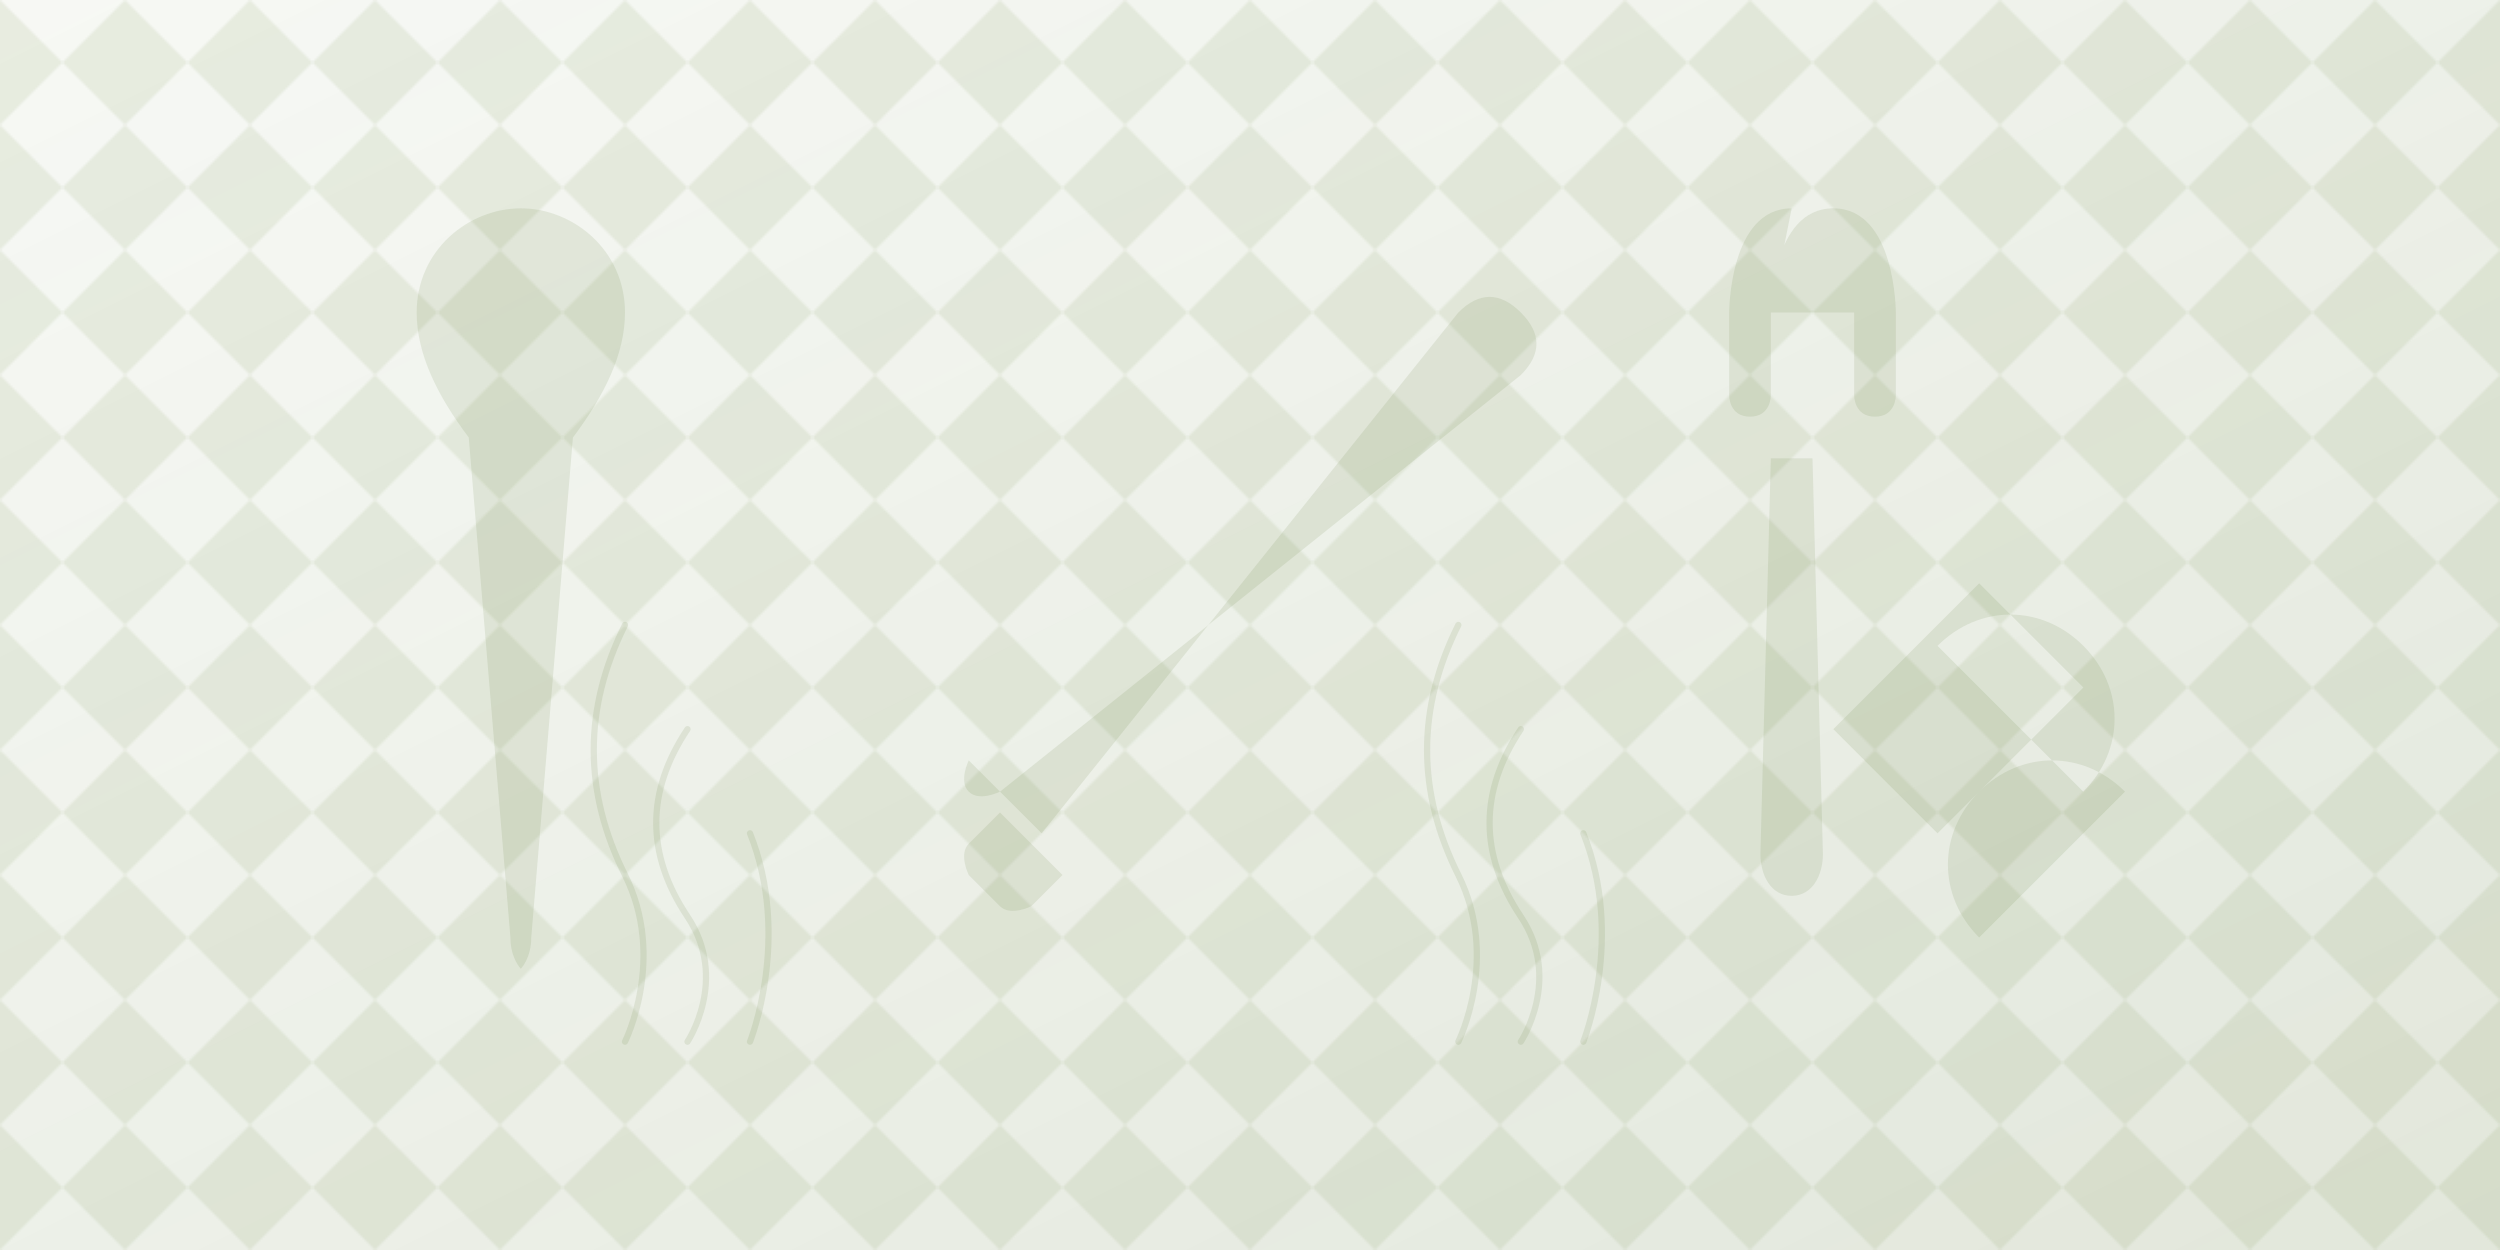 <svg xmlns="http://www.w3.org/2000/svg" viewBox="0 0 1200 600" preserveAspectRatio="none">
  <defs>
    <pattern id="pattern1" width="60" height="60" patternUnits="userSpaceOnUse">
      <path d="M0 0L30 30L0 60Z" fill="#5a7c2e" opacity="0.1"/>
      <path d="M60 0L30 30L60 60Z" fill="#5a7c2e" opacity="0.1"/>
    </pattern>
    <linearGradient id="gradient1" x1="0%" y1="0%" x2="100%" y2="100%">
      <stop offset="0%" stop-color="#5a7c2e" stop-opacity="0.05"/>
      <stop offset="100%" stop-color="#3a5c0e" stop-opacity="0.15"/>
    </linearGradient>
  </defs>
  <rect width="100%" height="100%" fill="url(#gradient1)"/>
  <rect width="100%" height="100%" fill="url(#pattern1)"/>
  
  <!-- Kitchen utensil silhouettes -->
  <g opacity="0.1" fill="#3a5c0e">
    <!-- Spoon -->
    <path d="M200 150c0-30 25-50 50-50s50 20 50 50c0 20-10 40-25 60l-20 240c0 10-5 15-5 15s-5-5-5-15l-20-240c-15-20-25-40-25-60z"/>
    
    <!-- Fork -->
    <path d="M850 150c0 0 0-50 30-50s30 50 30 50v40c0 0 0 10-10 10s-10-10-10-10v-40 M850 150v40c0 0 0 10-10 10s-10-10-10-10v-40c0 0 0-50 30-50 M850 220l-5 190c0 10 5 20 15 20s15-10 15-20l-5-190h-20z"/>
    
    <!-- Knife -->
    <path d="M500 400l200-250c10-10 20-10 30 0s10 20 0 30l-250 200s-10 5-15 0c-5-5 0-15 0-15z M465 420l15 15c5 5 15 0 15 0l15-15-30-30-15 15c-5 5 0 15 0 15z"/>
    
    <!-- Whisk -->
    <path d="M950 450c-20-20-20-50 0-70s50-20 70 0l-70 70z M1000 380c20-20 20-50 0-70s-50-20-70 0l70 70z M930 400l-50-50 70-70 50 50-70 70z"/>
  </g>
  
  <!-- Abstract cooking steam patterns -->
  <g opacity="0.1" fill="none" stroke="#3a5c0e" stroke-width="3">
    <path d="M300 500c0 0 20-40 0-80s-20-80 0-120" stroke-linecap="round"/>
    <path d="M330 500c0 0 20-30 0-60s-20-60 0-90" stroke-linecap="round"/>
    <path d="M360 500c0 0 20-50 0-100" stroke-linecap="round"/>
    
    <path d="M700 500c0 0 20-40 0-80s-20-80 0-120" stroke-linecap="round"/>
    <path d="M730 500c0 0 20-30 0-60s-20-60 0-90" stroke-linecap="round"/>
    <path d="M760 500c0 0 20-50 0-100" stroke-linecap="round"/>
  </g>
</svg>

